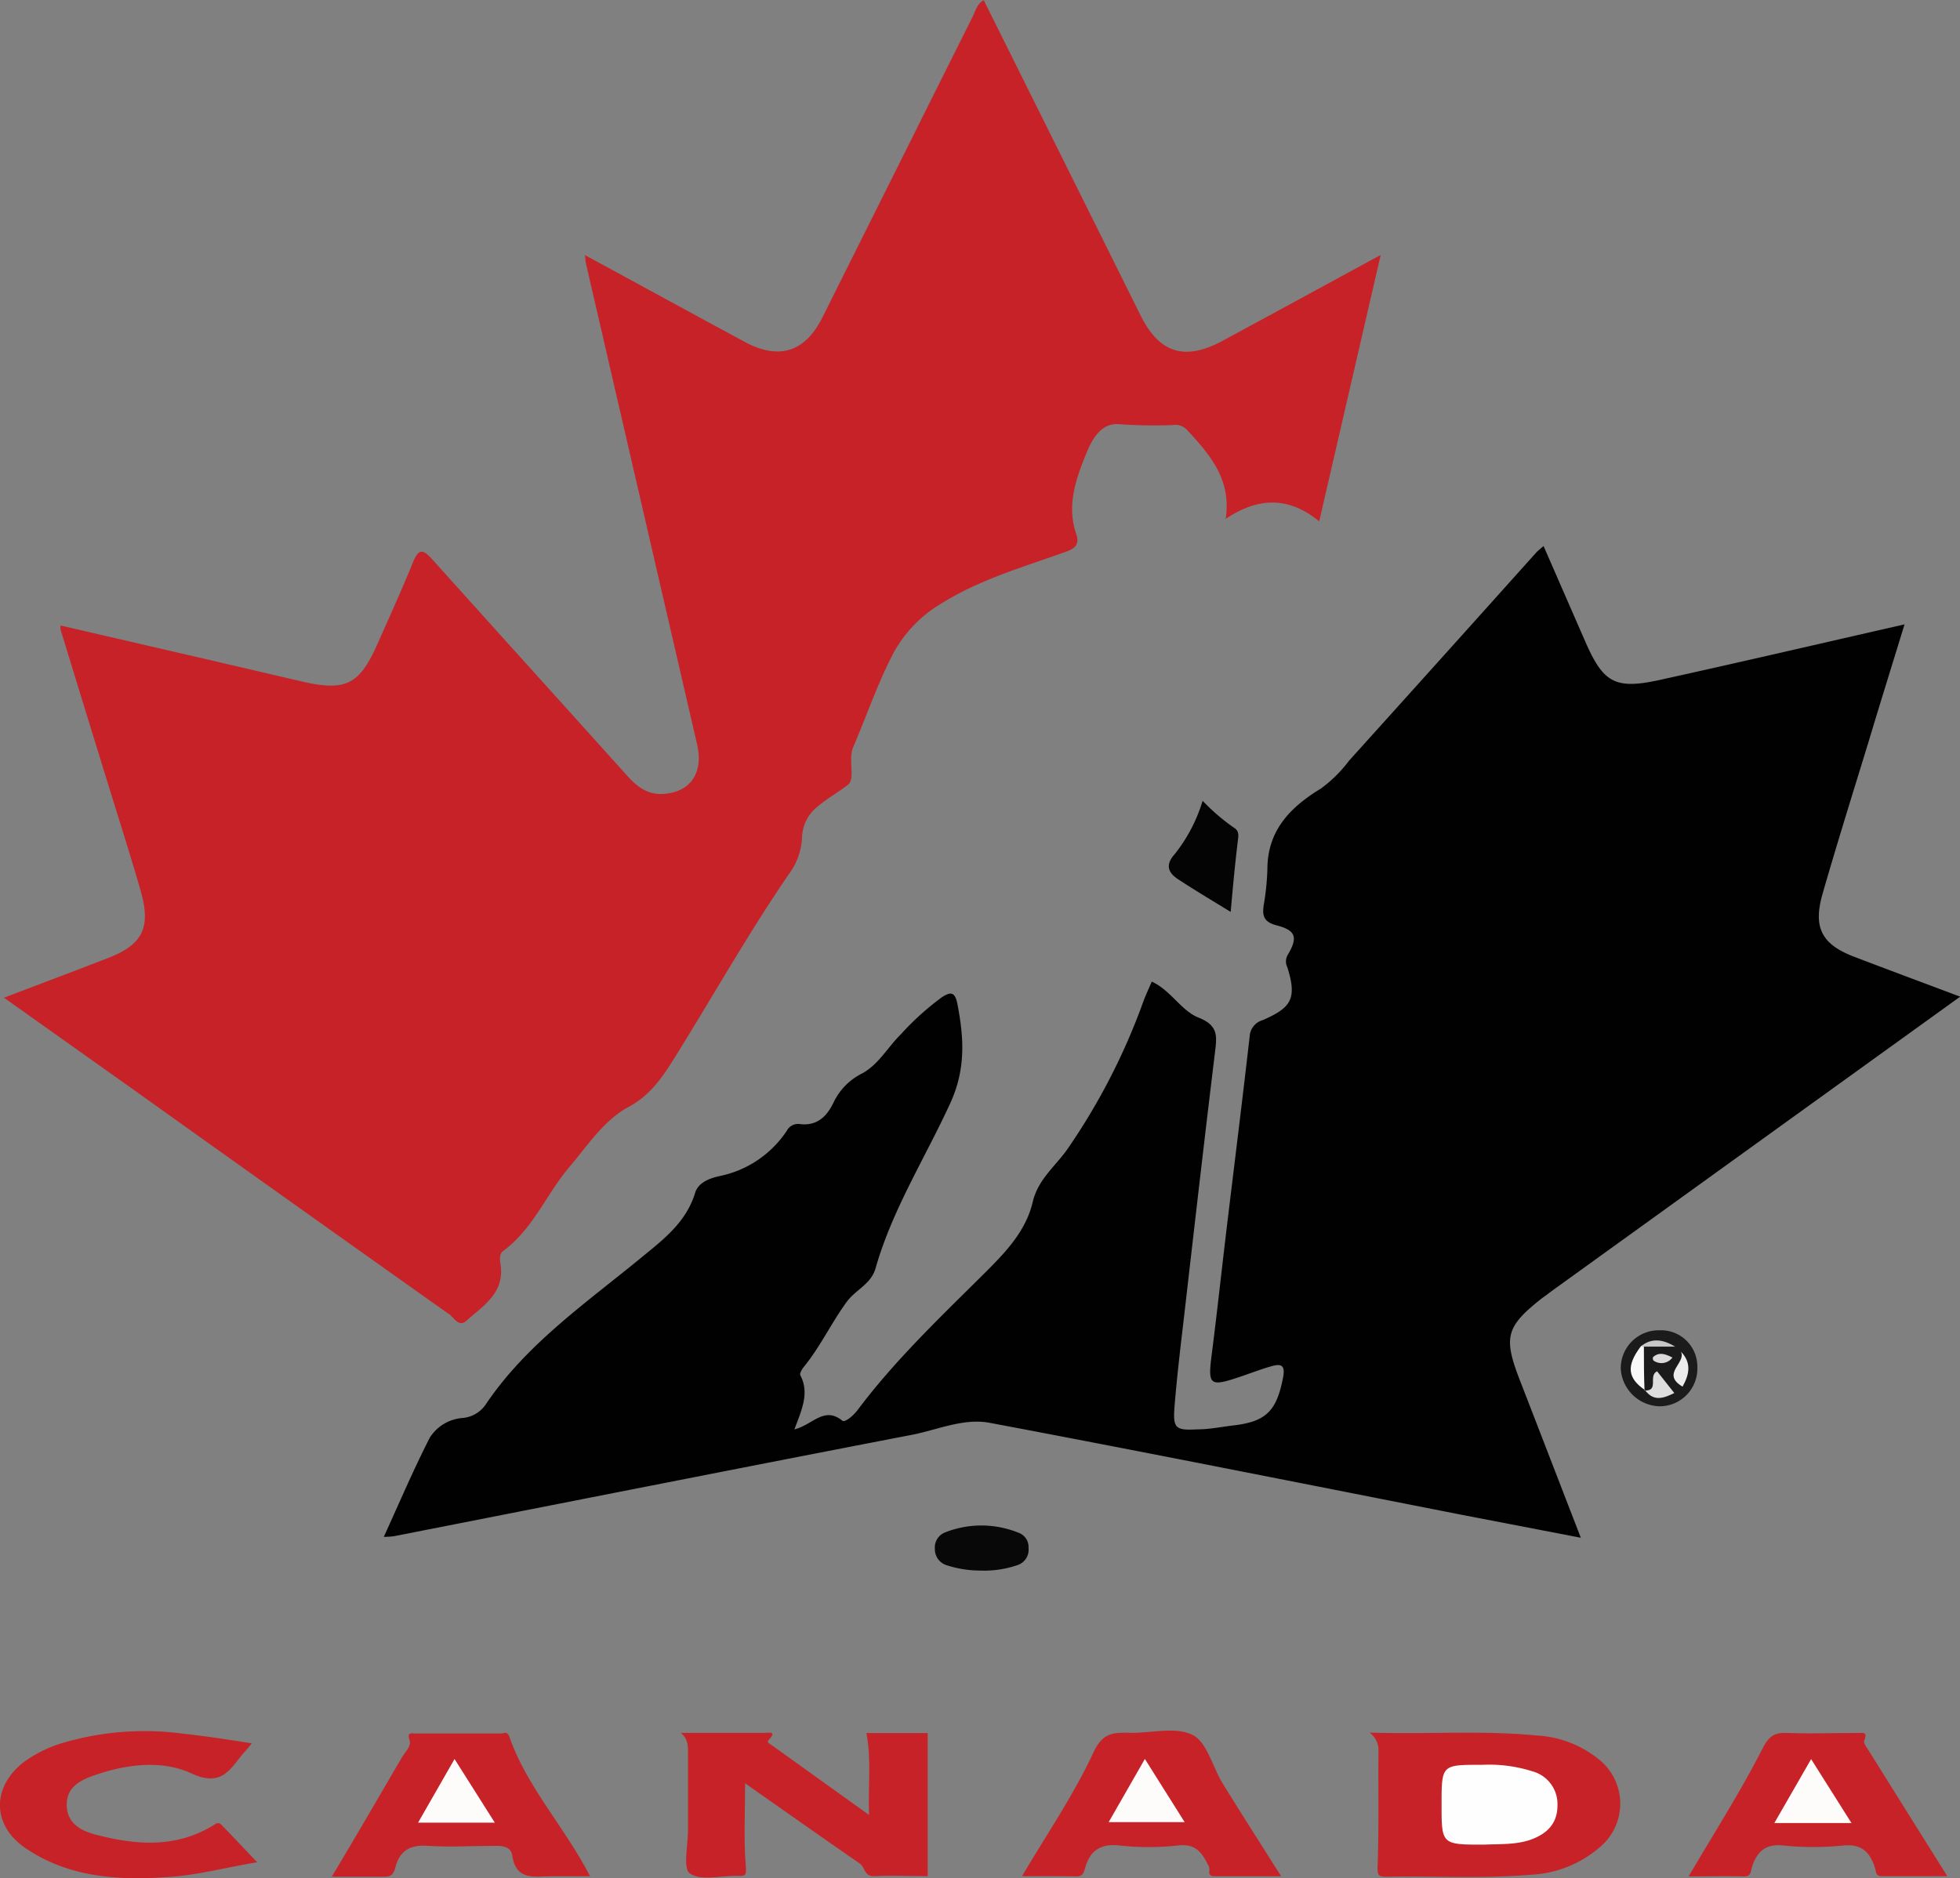 <?xml version="1.0" encoding="UTF-8"?> <svg xmlns="http://www.w3.org/2000/svg" id="Layer_1" data-name="Layer 1" viewBox="0 0 242.38 232.34"><rect x="0" y="0" width="242.38" height="232.34" fill="#808080" stroke="none"/><defs><style>.cls-1{fill:#010101;}.cls-2{fill:#c62227;}.cls-3{fill:#040404;}.cls-4{fill:#080808;}.cls-5{fill:#1c1b1b;}.cls-6{fill:#fffefe;}.cls-7{fill:#fefbfb;}.cls-8{fill:#f9f9f9;}.cls-9{fill:#dedddd;}.cls-10{fill:#edecec;}.cls-11{fill:#c8c7c7;}.cls-12{fill:#dbd9d9;}</style></defs><path class="cls-1" d="M182.27,203.93c1.93-4.22,3.67-8.32,5.69-12.27a5.27,5.27,0,0,1,4-2.43,3.86,3.86,0,0,0,2.87-1.61c5-7.47,12.35-12.54,19.16-18.13,2.79-2.29,5.65-4.41,6.78-8.11.41-1.31,1.8-1.81,3.09-2.09a13.09,13.09,0,0,0,8.26-5.61,1.56,1.56,0,0,1,1.61-.81c2.16.27,3.37-1,4.18-2.71a7.69,7.69,0,0,1,3.51-3.55c2.06-1.12,3.17-3.26,4.8-4.85a34,34,0,0,1,5.08-4.59c1.07-.68,1.61-.69,1.91.87.81,4.2,1.05,8.05-.91,12.3-3.1,6.76-7.15,13.12-9.21,20.35-.56,2-2.47,2.66-3.57,4.17-1.9,2.6-3.26,5.53-5.27,8-.25.31-.59.86-.47,1.08,1.17,2.22.15,4.32-.73,6.7,2.26-.57,3.68-2.91,5.92-1.08.34.28,1.48-.71,2-1.46,4.63-6.14,10.2-11.42,15.62-16.81,2.59-2.58,5.08-5.18,5.93-8.78.66-2.82,2.82-4.43,4.32-6.58a79.65,79.65,0,0,0,9.35-18.19c.3-.83.69-1.64,1.05-2.49,2.37,1.08,3.64,3.62,5.81,4.46,2.51,1,2.23,2.4,2,4.35-1.29,10.62-2.51,21.25-3.73,31.88-.45,3.89-.93,7.78-1.25,11.69-.24,2.91.05,3.15,2.87,3,1.46,0,2.91-.31,4.37-.48,4.11-.47,5.38-1.83,6.17-5.94.31-1.62-.33-1.7-1.46-1.38-1.4.4-2.77.94-4.16,1.4-3.45,1.14-3.69.88-3.21-2.81.67-5.26,1.24-10.54,1.87-15.81.95-7.87,1.93-15.73,2.83-23.6A2.22,2.22,0,0,1,291,140c3.4-1.51,4.27-2.56,3-6.54a1.61,1.61,0,0,1,.08-1.56c1.24-2.1,1-3-1.41-3.61-1.61-.43-1.78-1.2-1.58-2.54a31.11,31.11,0,0,0,.45-4.39c0-4.83,2.85-7.7,6.63-10a16.64,16.64,0,0,0,3.47-3.44q11.6-12.86,23.14-25.74c.21-.23.47-.42.91-.81l5.2,11.91c2.2,5,3.66,5.86,9.14,4.66,10-2.2,19.94-4.52,30.3-6.88-1.53,5-3,9.69-4.41,14.4-1.93,6.3-3.9,12.58-5.72,18.91-1.22,4.22-.09,6.29,3.94,7.82,4.22,1.61,8.46,3.19,13.07,4.92l-19.94,14.37-30.4,21.92c-.47.34-.91.7-1.36,1-4.49,3.54-4.82,4.83-2.72,10.23,2.47,6.36,4.92,12.73,7.51,19.41l-14.58-2.81c-19.51-3.83-39-7.73-58.54-11.41-3.21-.6-6.43.87-9.61,1.49-21.36,4.12-42.7,8.35-64.05,12.54A9.8,9.8,0,0,1,182.27,203.93Z" transform="translate(-134.81 -13.83)"></path><path class="cls-2" d="M207.14,45.38c6.83,3.71,13.27,7.23,19.73,10.72,4.27,2.31,7.49,1.29,9.64-3l18.57-37.19c.36-.71.52-1.56,1.38-2.06q9.71,19.5,19.4,39c2.34,4.7,5.49,5.66,10.19,3.11,6.3-3.41,12.59-6.84,19.5-10.59-2.61,11.31-5.08,22-7.6,32.95-3.79-3.1-7.53-3-11.57-.31.75-4.91-2-8-4.83-11.06a2,2,0,0,0-1.76-.54,62.91,62.91,0,0,1-6.58-.11c-2.48-.2-3.52,2.25-4.25,4.07-1.2,3-2.22,6.19-1.06,9.52.54,1.57-.51,1.92-1.65,2.32-5.13,1.83-10.35,3.34-15.07,6.29a16.07,16.07,0,0,0-6.08,6.48c-1.84,3.62-3.17,7.5-4.77,11.24-.68,1.58.29,3.93-.65,4.67-1.19.93-2.62,1.72-3.84,2.77a5,5,0,0,0-1.85,3.82,8.21,8.21,0,0,1-1.65,4.51c-5.08,7.41-9.46,15.24-14.21,22.84-1.32,2.1-2.88,4.48-5.54,5.89-3.09,1.65-5.1,4.79-7.37,7.46-2.84,3.34-4.47,7.63-8.13,10.34-.64.47-.44,1.22-.36,1.83.44,3.47-2.18,5-4.28,6.88-.9.77-1.47-.36-2-.77q-19.6-13.89-39.15-27.86l-16-11.36,9.58-3.64,3.19-1.23c4.38-1.67,5.46-3.77,4.12-8.41s-2.9-9.51-4.36-14.26q-2.78-9-5.53-18a2.18,2.18,0,0,1,0-.5l17.29,4c4.29,1,8.57,2,12.88,3,5.15,1.13,6.82.23,9-4.67,1.48-3.35,3-6.68,4.39-10.09.73-1.83,1.27-1.7,2.47-.35,8,8.91,16,17.75,24,26.65,1.2,1.35,2.51,2.38,4.38,2.3,3.44-.15,5.13-2.58,4.31-6.11L207.28,46.46C207.21,46.16,207.2,45.85,207.14,45.38Z" transform="translate(-134.81 -13.83)"></path><path class="cls-2" d="M219,228.18h10.28c.62,0,1.68-.27.56.9-.27.29.28.52.51.69,3.81,2.75,7.64,5.48,11.92,8.55-.1-3.75.3-6.93-.32-10.12h7.58V245.9c-2.2,0-4.39-.11-6.56,0-1.3.09-1.16-1.09-1.82-1.55-4.62-3.19-9.21-6.43-14.2-9.94,0,3.69-.18,7,.09,10.3.1,1.18-.12,1.17-.95,1.15h-.24c-2,0-4.38.63-5.72-.29-.89-.61-.24-3.47-.24-5.32,0-3.11,0-6.22,0-9.32C219.89,230,220,229,219,228.18Z" transform="translate(-134.81 -13.83)"></path><path class="cls-2" d="M304.16,228.14c7.14.23,13.92-.3,20.69.36a13.32,13.32,0,0,1,7.64,2.92,7,7,0,0,1,.14,10.91,14,14,0,0,1-8.48,3.39c-5.95.51-11.92.14-17.88.25-1,0-1.14-.17-1.1-1.31.18-4.82.05-9.64.11-14.46A2.63,2.63,0,0,0,304.16,228.14Z" transform="translate(-134.81 -13.83)"></path><path class="cls-2" d="M165.94,229.47c-.34.42-.57.74-.83,1-1.76,1.93-2.67,4.56-6.65,2.71-3.6-1.67-8-1.15-12,.25-1.75.61-3.41,1.46-3.4,3.66s1.68,3.16,3.43,3.63c5.1,1.36,10.18,1.78,14.94-1.26.48-.31.74.07,1,.33,1.4,1.45,2.78,2.92,4.19,4.39-3.62.58-7.13,1.55-10.78,1.81-6.3.46-12.47.12-17.88-3.56-4.26-2.9-4.15-7.77,0-10.79a16,16,0,0,1,4.37-2.15,35.71,35.71,0,0,1,15-1.23C160.19,228.57,163,229,165.94,229.47Z" transform="translate(-134.81 -13.83)"></path><path class="cls-2" d="M207.78,245.91c-1.67,0-3.22,0-4.77,0-2,0-4.4.62-4.85-2.56-.15-1.05-1.11-1.22-2.11-1.2-2.78,0-5.57.18-8.34,0-2.19-.18-3.49.64-4,2.63-.24,1.05-.67,1.21-1.57,1.19-2,0-4.08,0-6.3,0,3-5,5.81-9.87,8.66-14.74.4-.69,1.2-1.36.95-2.16-.32-1,.19-.82.75-.82,3.52,0,7,0,10.56,0,.3,0,.75-.31,1,.3C199.94,234.88,204.63,239.78,207.78,245.91Z" transform="translate(-134.81 -13.83)"></path><path class="cls-2" d="M261.2,245.9c3.07-5.21,6.4-10.06,8.84-15.33,1.17-2.51,2.56-2.43,4.52-2.4,2.62.05,5.63-.79,7.73.26,1.78.89,2.46,3.94,3.72,6,2.3,3.73,4.67,7.43,7.23,11.48-2.83,0-5.53,0-8.24,0-1,0-.49-.77-.69-1.18-.76-1.58-1.53-2.89-3.77-2.63a33.45,33.45,0,0,1-7.35,0c-2.31-.25-3.59.69-4.17,2.72-.21.75-.34,1.12-1.17,1.11C265.66,245.88,263.48,245.9,261.2,245.9Z" transform="translate(-134.81 -13.83)"></path><path class="cls-2" d="M375.62,245.9c-2.77,0-5.42,0-8.07,0-.81,0-.69-.46-.87-1-.56-1.82-1.53-3-3.84-2.8a36.93,36.93,0,0,1-7.58,0c-2.19-.22-3.16.83-3.77,2.58-.2.6-.06,1.27-1.05,1.25-2.24-.06-4.48,0-6.81,0,3.18-5.42,6.42-10.48,9.14-15.81.86-1.68,1.58-2,3.15-1.93,2.85.1,5.71,0,8.57,0,.64,0,1.35-.19.85.94-.12.29.33.87.58,1.27C369.09,235.48,372.28,240.57,375.62,245.9Z" transform="translate(-134.81 -13.83)"></path><path class="cls-3" d="M287,126.63c-2.34-1.44-4.41-2.67-6.44-4-1.27-.82-1.71-1.77-.49-3.14a19.62,19.62,0,0,0,3.46-6.61,25,25,0,0,0,3.9,3.35c.69.42.51,1.08.44,1.74C287.53,120.74,287.28,123.49,287,126.63Z" transform="translate(-134.81 -13.83)"></path><path class="cls-4" d="M256,208.1a13.51,13.51,0,0,1-4.15-.67,2.06,2.06,0,0,1-1.43-2,2,2,0,0,1,1.34-2.08,12.2,12.2,0,0,1,9,.07,1.86,1.86,0,0,1,1.24,1.88,2,2,0,0,1-1.32,2.11A12.79,12.79,0,0,1,256,208.1Z" transform="translate(-134.81 -13.83)"></path><path class="cls-5" d="M344.71,182.93a4.67,4.67,0,0,1-4.7,4.85,4.94,4.94,0,0,1-4.77-4.62,4.69,4.69,0,0,1,4.79-4.78A4.49,4.49,0,0,1,344.71,182.93Z" transform="translate(-134.81 -13.83)"></path><path class="cls-6" d="M318.37,242c-5.29,0-5.29,0-5.29-4.95s0-4.93,5-4.92a17.69,17.69,0,0,1,6.26.81,4.19,4.19,0,0,1,3.07,4.21c0,2.19-1.22,3.43-3.13,4.17S320.07,241.91,318.37,242Z" transform="translate(-134.81 -13.83)"></path><path class="cls-7" d="M196,239.28h-9.49l4.51-7.87Z" transform="translate(-134.81 -13.83)"></path><path class="cls-7" d="M276.39,231.4l4.92,7.82h-9.4Z" transform="translate(-134.81 -13.83)"></path><path class="cls-7" d="M363.77,239.33h-9.54l4.55-7.91Z" transform="translate(-134.81 -13.83)"></path><path class="cls-8" d="M338.23,185.77c-2.16-1.47-2.32-3-.55-5.35.13-.19.27-.19.42,0,0,1.81,0,3.62.08,5.43Z" transform="translate(-134.81 -13.83)"></path><path class="cls-9" d="M338.18,185.83c1.86.07.4-1.82,1.55-2.38l2.13,2.69c-1.26.61-2.53,1.14-3.63-.37Z" transform="translate(-134.81 -13.83)"></path><path class="cls-10" d="M342.88,185.35c-2.72-1.61.5-2.92-.2-4.33C344,182.39,343.74,183.81,342.88,185.35Z" transform="translate(-134.81 -13.83)"></path><path class="cls-11" d="M338.1,180.4l-.21,0-.21,0c1.35-1.13,2.79-.91,4.28,0Z" transform="translate(-134.81 -13.83)"></path><path class="cls-12" d="M341.63,181.75a1.69,1.69,0,0,1-2.33.38.45.45,0,0,1-.07-.43C339.94,181.06,340.67,181.26,341.63,181.75Z" transform="translate(-134.81 -13.83)"></path></svg> 
